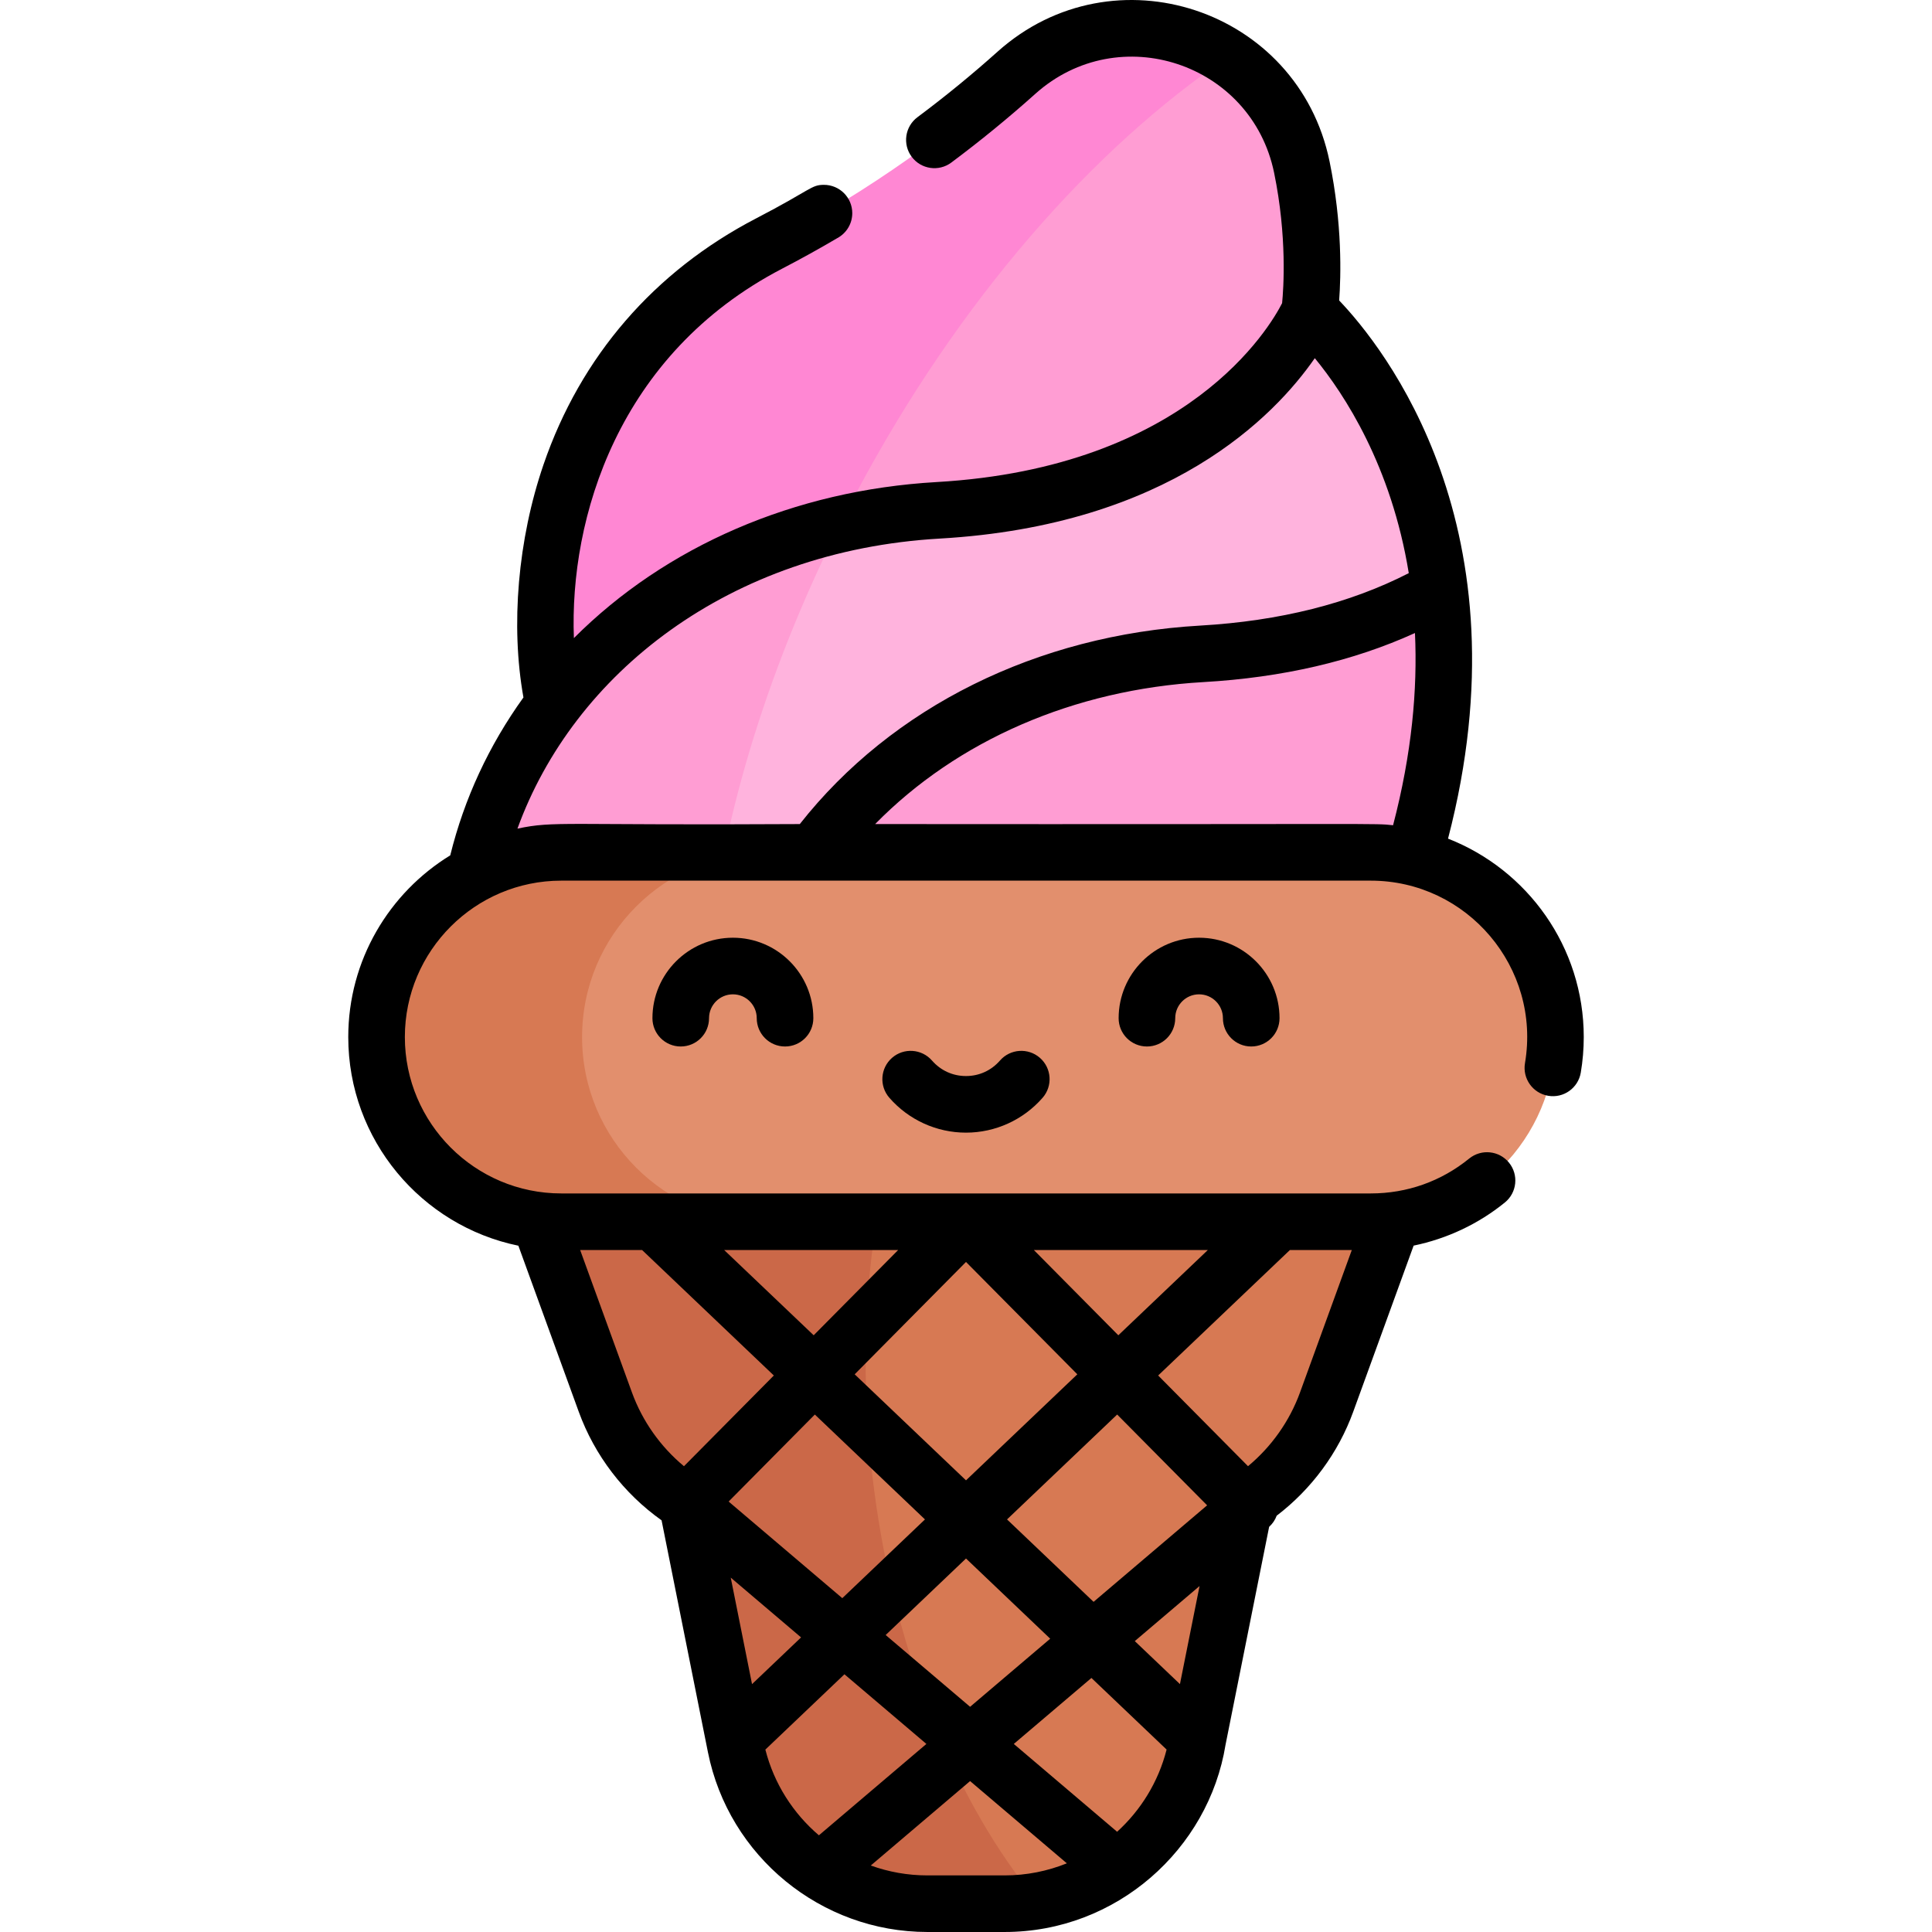 <svg id="Capa_1" enable-background="new 0 0 512.011 512.011" height="512" viewBox="0 0 512.011 512.011" width="512" xmlns="http://www.w3.org/2000/svg"><g><g><g><path d="m317.036 462.894c16.908-84.512 11.979-59.829 12.902-64.49 9.769-6.155 17.51-15.462 21.637-26.828l17.38-47.792c0-21.165-39.859-33.437-86.09-36.822-13.345-.977-27.114-1.208-40.603-.716-79.73 32.077-48.035 204.766 32.605 217.538 21.164-3.588 37.965-19.827 42.169-40.89z" fill="#d77953"/><path d="m347.087 82.433s2.339-16.627-2.078-38.133c-2.636-12.837-10.039-22.821-19.651-29.133-84.016-11.521-173.858 133.563-126.224 182.212 58.518-9.823 144.628-55.059 147.953-114.946z" fill="#ff9dd3"/><path d="m325.358 15.167c-16.423-10.783-39.308-10.822-55.983 4.112-16.265 14.579-38.053 30.975-65.524 45.252-57.732 30.001-63.757 91.9-57.14 122.101 4.647 12.324 25.647 15.242 52.423 10.747 6.701-22.032 16.039-44.709 28.016-67.173 27.068-50.767 62.555-90.936 98.208-115.039z" fill="#ff87d3"/><path d="m381.466 156.029c-6.105-48.806-34.378-73.596-34.378-73.596s-20.593 48.345-98.476 52.813c-8.981.517-17.659 1.782-25.98 3.707-92.515 41.622-71.131 112.692-35.3 116.951 30.773-3.297 67.956-13.495 98.851-24.361 47.681-20.638 90.865-39.921 95.283-75.514z" fill="#ffb3dd"/><path d="m146.711 186.632v.01c-10.061 13.233-17.229 28.434-20.824 44.901 0 22.985 26.617 28.092 61.444 24.361 3.316-36.025 15.077-76.65 35.3-116.951-31.792 7.355-58.302 24.491-75.92 47.679z" fill="#ff9dd3"/><path d="m381.466 156.029c2.48 19.79 1.315 43.535-6.868 71.186-9.933 35.709-185.64 42.622-158.93-1.325 22.139-29.93 58.917-50.092 102.814-52.612 27.681-1.586 48.134-8.715 62.984-17.249z" fill="#ff9dd3"/><g><path d="m242.262 286.245c-51.545 1.88-99.216 14.391-99.216 37.539l17.38 47.792c4.126 11.366 11.868 20.673 21.647 26.828 6.646 33.244 1.335 6.676 12.892 64.49 4.832 24.211 26.119 41.617 50.774 41.617h20.523c2.882 0 5.756-.245 8.605-.728-21.069-25.394-37.296-64.014-43.166-108.582-5.419-41.15-.993-79.686 10.561-108.956z" fill="#cb6848"/></g><path d="m412.219 274.837c0-27.123-22.02-48.947-48.947-48.947-16.799 0-138.614 0-160.064 0-103.095 0-103.095 97.894 0 97.894h160.064c27.084 0 48.947-21.968 48.947-48.947z" fill="#e28f6d"/><path d="m154.261 274.837c0-27.027 21.917-48.947 48.947-48.947-29.846 0-52.458 0-54.469 0-27.03 0-48.947 21.92-48.947 48.947 0 27.039 21.908 48.947 48.947 48.947h54.469c-27.039 0-48.947-21.908-48.947-48.947z" fill="#d77953"/><g><path d="m383.752 222.252c21.449-82.307-17.154-130.377-28.855-142.628.48-6.428.866-20.248-2.541-36.833-8.31-40.48-57.247-56.627-87.986-29.098-6.741 6.042-13.883 11.885-21.228 17.366-3.32 2.478-4.003 7.177-1.525 10.497 2.478 3.318 7.177 4.003 10.496 1.525 7.703-5.749 15.195-11.877 22.267-18.216 22.141-19.829 57.309-8.154 63.283 20.943 3.475 16.915 2.491 30.74 2.114 34.537-3.127 6.157-24.84 43.582-91.595 47.411-37.664 2.166-71.793 17.021-96.093 41.354-1.21-31.706 11.626-75.271 55.218-97.924 4.855-2.52 9.77-5.241 14.611-8.09 2.351-1.266 3.947-3.75 3.947-6.609 0-4.142-3.362-7.5-7.505-7.5-3.439 0-3.223 1.235-17.967 8.887-27.037 14.05-46.518 36.594-56.336 65.195-6.833 19.903-8.764 42.703-5.338 61.767-9.17 12.752-15.683 26.801-19.399 41.847-16.197 9.933-27.027 27.8-27.027 48.153 0 27.233 19.386 50.023 45.082 55.297l16.002 44.002c4.197 11.559 11.931 21.666 21.949 28.774l12.285 61.451c5.517 27.647 30.027 47.649 58.129 47.649h20.522c29.559 0 54.04-21.888 58.529-49.648l11.549-57.725c.924-.837 1.595-1.852 2-2.952 9.211-7.025 16.324-16.641 20.284-27.547l16.01-44.027c8.818-1.817 17.15-5.717 24.183-11.433 3.214-2.612 3.702-7.336 1.09-10.551-2.611-3.213-7.334-3.701-10.551-1.09-7.441 6.048-16.461 9.244-26.084 9.244h-214.533c-22.854 0-41.447-18.593-41.447-41.446 0-22.855 18.593-41.447 41.447-41.447h214.533c25.588 0 45.153 23.096 40.87 48.366-.692 4.084 2.057 7.956 6.141 8.648 4.098.697 7.957-2.058 8.648-6.141.522-3.085.788-6.257.788-9.427.001-23.898-14.94-44.363-35.967-52.581zm-216.278 146.761-13.721-37.729h16.419l34.907 33.245-23.818 24.041c-6.215-5.161-11.021-11.94-13.787-19.557zm145.231 77.302-11.968-11.398 17.167-14.592c-1.328 6.64-3.028 15.135-5.199 25.99zm-22.89-21.801-22.934-21.842 29.187-27.797 23.838 24.061zm-90.515 21.807c-2.421-12.112-4.255-21.285-5.642-28.222l18.639 15.843zm-6.202-48.386 22.846-23.06 29.187 27.797-21.91 20.867zm62.908 15.095 22.316 21.253-21.23 18.046-22.378-19.021zm0-20.715-29.502-28.098 29.502-29.778 29.502 29.778zm17.988-61.031h46.095l-23.717 22.587zm-58.355 22.587-23.717-22.587h46.095zm-12.804 109.798 20.956-19.958 21.72 18.462-28.488 24.215c-6.81-5.805-11.882-13.656-14.188-22.719zm42.904 33.342c-5.219 0-10.265-.923-14.969-2.621l26.321-22.373 25.641 21.795c-5.124 2.065-10.691 3.2-16.471 3.2h-20.522zm50.313-11.565-27.38-23.273 20.572-17.487 19.924 18.975c-2.182 8.584-6.844 16.082-13.116 21.785zm48.473-116.429c-2.763 7.612-7.569 14.385-13.781 19.547l-23.813-24.036 34.907-33.245h16.408zm-207.392-149.421c14.878-41.016 55.981-73.646 111.908-76.863 60.75-3.485 88.707-32.388 99.403-47.813 7.874 9.591 20.29 28.576 24.902 56.972-15.61 8.01-34.176 12.689-55.293 13.9-43.244 2.483-81.678 21.592-106.094 52.6-63.38.372-64.884-.883-74.826 1.204zm94.796-1.206c21.737-22.138 52.62-35.651 86.982-37.624 20.954-1.201 39.757-5.572 56.076-13.005.696 14.901-.808 31.877-5.801 50.94-5.435-.568.278-.201-137.257-.311z"/><path d="m172.906 269.837c0 4.143 3.357 7.5 7.5 7.5s7.5-3.357 7.5-7.5c0-3.487 2.838-6.325 6.326-6.325 3.482 0 6.315 2.838 6.315 6.325 0 4.143 3.357 7.5 7.5 7.5s7.5-3.357 7.5-7.5c0-11.759-9.562-21.325-21.315-21.325-11.76-.001-21.326 9.566-21.326 21.325z"/><path d="m296.454 269.837c0 4.143 3.357 7.5 7.5 7.5s7.5-3.357 7.5-7.5c0-3.487 2.833-6.325 6.315-6.325 3.487 0 6.325 2.838 6.325 6.325 0 4.143 3.357 7.5 7.5 7.5s7.5-3.357 7.5-7.5c0-11.759-9.566-21.325-21.325-21.325-11.753-.001-21.315 9.566-21.315 21.325z"/><path d="m265.009 281.061c-2.311 2.648-5.51 4.107-9.008 4.107s-6.697-1.459-9.007-4.106c-2.724-3.121-7.462-3.444-10.582-.723-3.122 2.724-3.445 7.461-.723 10.582 5.126 5.877 12.529 9.247 20.312 9.247 7.781 0 15.186-3.37 20.311-9.246 2.724-3.122 2.4-7.859-.721-10.582-3.122-2.722-7.86-2.4-10.582.721z"/></g></g></g></g></svg>